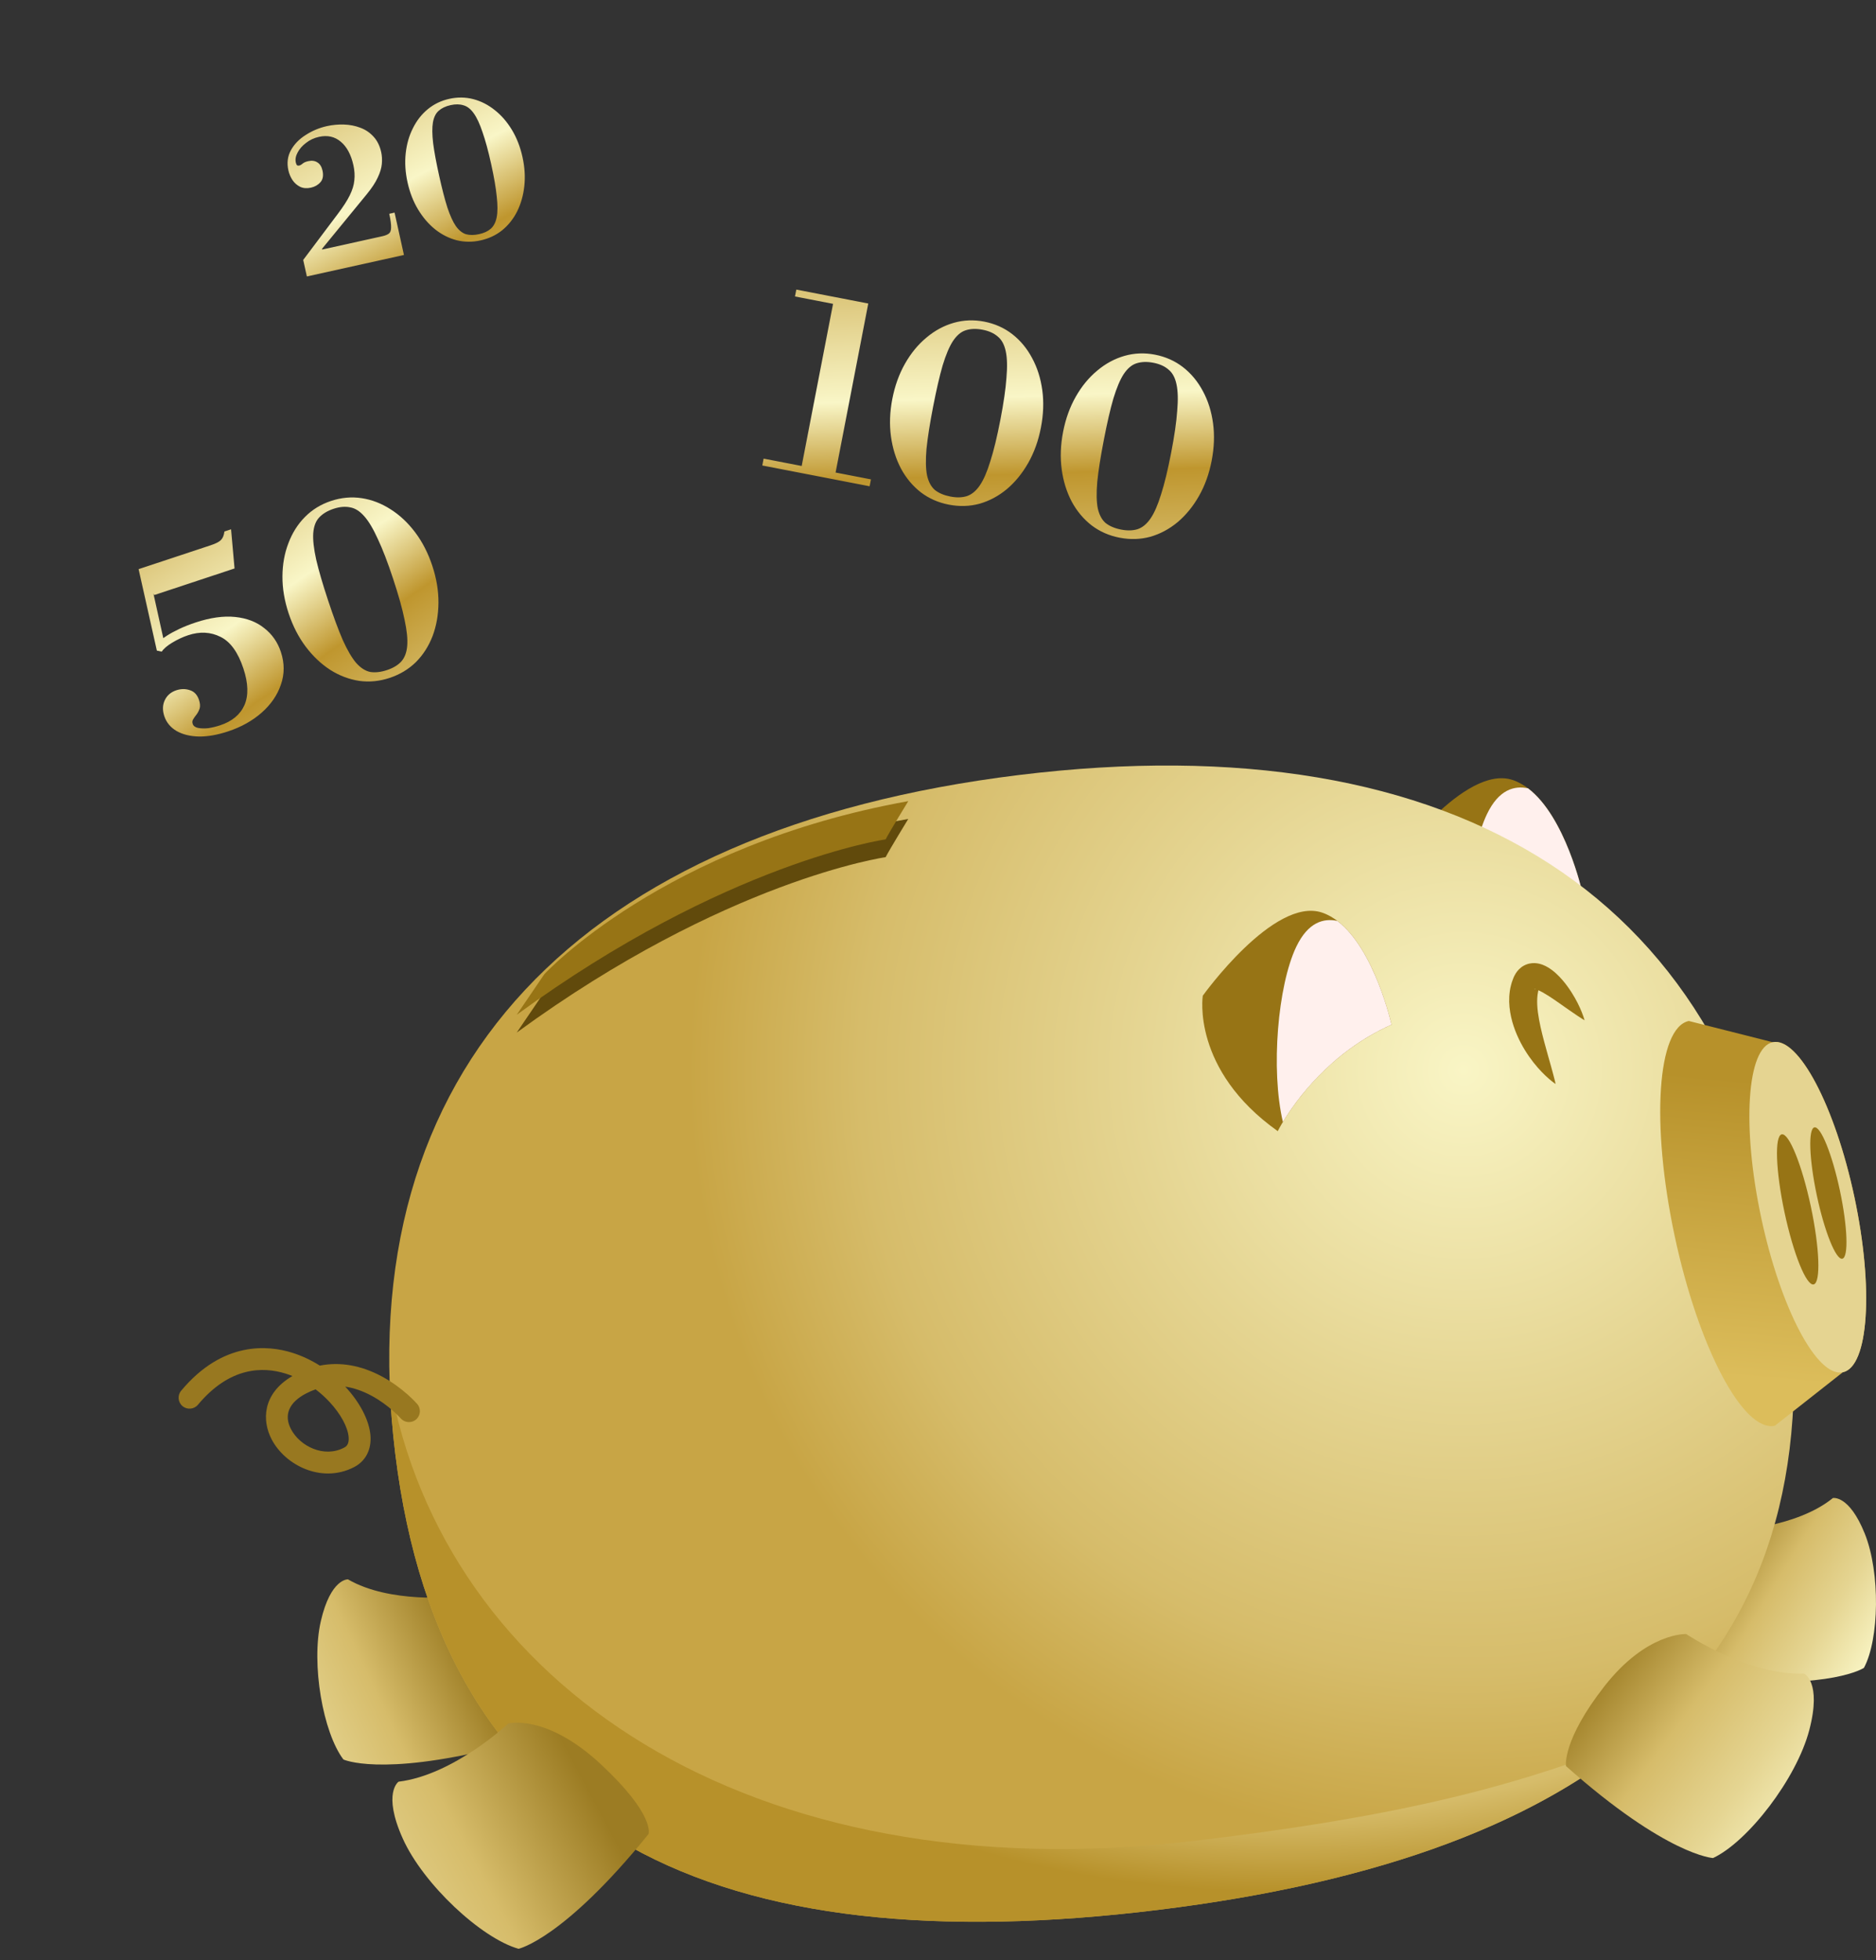 <svg width="135" height="141" viewBox="0 0 135 141" fill="none" xmlns="http://www.w3.org/2000/svg">
<rect x="0" y="0" width="135" height="141" fill="#333333" stroke="none"/>
<path d="M105.669 71.833C105.669 71.833 108.179 66.696 113.859 64.175C113.859 64.175 112.327 57.284 108.861 56.112C105.395 54.94 100.273 62.091 100.273 62.091C100.273 62.091 99.441 67.41 105.669 71.833Z" fill="#977415"/>
<path d="M113.861 64.174C113.861 64.174 112.653 58.749 109.959 56.709C108.977 56.497 107.853 56.792 107.001 58.571C105.676 61.343 105.155 67.4 106.041 71.172C106.925 69.703 109.427 66.141 113.861 64.174Z" fill="#FFF0ED"/>
<path d="M124.768 110.095C124.768 110.095 129.287 109.884 131.896 107.764C131.896 107.764 133.061 107.51 134.191 110.321C135.321 113.132 135.235 117.931 134.131 119.98C134.131 119.98 131.828 121.53 123.693 120.822C123.693 120.822 122.586 120.327 122.663 115.832C122.74 111.337 124.768 110.095 124.768 110.095Z" fill="url(#paint0_linear_1846_8455)"/>
<path d="M32.768 114.861C32.768 114.861 28.074 115.375 25.04 113.612C25.04 113.612 23.798 113.539 23.087 116.621C22.377 119.703 23.244 124.637 24.714 126.571C24.714 126.571 27.339 127.797 35.614 125.749C35.614 125.749 36.676 125.059 35.868 120.437C35.061 115.814 32.768 114.861 32.768 114.861Z" fill="url(#paint1_linear_1846_8455)"/>
<path d="M128.67 92.275C132.075 120.004 114.888 133.515 83.341 137.388C51.794 141.262 31.849 132.31 28.445 104.582C25.041 76.852 41.77 59.625 73.318 55.752C104.864 51.878 125.265 64.546 128.67 92.275Z" fill="url(#paint2_radial_1846_8455)"/>
<path d="M85.965 132.422C53.761 136.233 31.938 121.096 28.04 99.424C28.095 101.1 28.229 102.82 28.446 104.582C31.85 132.311 51.794 141.263 83.342 137.389C98.146 135.571 109.786 131.632 117.622 125.096C108.618 128.772 99.614 130.807 85.965 132.422Z" fill="url(#paint3_radial_1846_8455)"/>
<path d="M127.72 102.563C125.444 103.047 122.214 96.921 120.505 88.88C118.796 80.839 119.255 73.929 121.53 73.445L127.567 74.972C129.422 74.577 132.056 79.572 133.45 86.128C134.843 92.684 134.469 98.319 132.613 98.713L127.72 102.563Z" fill="url(#paint4_linear_1846_8455)"/>
<path d="M133.449 86.129C134.843 92.685 134.468 98.32 132.613 98.714C130.757 99.108 128.123 94.113 126.73 87.557C125.337 81.001 125.711 75.366 127.566 74.972C129.422 74.577 132.056 79.573 133.449 86.129Z" fill="#E5D491"/>
<path d="M130.312 86.796C130.945 89.778 131.035 92.285 130.511 92.396C129.986 92.508 129.048 90.181 128.414 87.2C127.781 84.218 127.691 81.711 128.216 81.6C128.74 81.489 129.678 83.815 130.312 86.796Z" fill="#977415"/>
<path d="M132.403 85.646C132.957 88.254 133.035 90.449 132.576 90.546C132.118 90.643 131.297 88.607 130.742 85.998C130.188 83.39 130.11 81.196 130.568 81.099C131.027 81.002 131.848 83.038 132.403 85.646Z" fill="#977415"/>
<path d="M23.604 105.997C23.07 105.997 22.527 105.893 21.996 105.686C20.938 105.272 20.045 104.489 19.546 103.538C18.855 102.218 18.855 100.264 21.041 98.986C20.878 98.919 20.714 98.86 20.549 98.809C18.945 98.308 16.55 98.29 14.244 101.052C13.965 101.385 13.469 101.43 13.135 101.151C12.802 100.873 12.757 100.376 13.036 100.043C16.049 96.433 19.331 96.779 21.018 97.307C21.732 97.53 22.402 97.85 23.015 98.236C24.468 97.951 25.984 98.212 27.479 99.016C29.012 99.84 29.984 100.951 30.024 100.998C30.309 101.326 30.273 101.823 29.945 102.108C29.616 102.393 29.12 102.357 28.836 102.029C28.816 102.007 27.975 101.06 26.695 100.381C26.069 100.05 25.451 99.839 24.844 99.749C25.896 100.875 26.56 102.159 26.656 103.227C26.749 104.255 26.325 105.095 25.493 105.531C24.902 105.841 24.26 105.997 23.604 105.997ZM22.712 99.944C22.477 100.025 22.243 100.126 22.013 100.247C20.791 100.887 20.41 101.796 20.941 102.807C21.589 104.044 23.318 104.895 24.762 104.137C24.875 104.078 25.14 103.939 25.088 103.369C25.024 102.653 24.516 101.719 23.732 100.87C23.418 100.531 23.075 100.22 22.712 99.944Z" fill="#987820"/>
<path d="M36.58 123.979C36.58 123.979 32.661 127.682 28.684 128.167C28.684 128.167 27.503 128.956 28.98 132.25C30.457 135.545 34.646 139.439 37.317 140.188C37.317 140.188 40.552 139.494 46.673 131.929C46.673 131.929 47.164 130.569 43.243 126.918C39.323 123.266 36.58 123.979 36.58 123.979Z" fill="url(#paint5_linear_1846_8455)"/>
<path d="M121.345 117.547C121.345 117.547 125.817 120.558 129.82 120.386C129.82 120.386 131.114 120.97 130.197 124.463C129.28 127.955 125.785 132.483 123.274 133.659C123.274 133.659 119.969 133.504 112.691 127.044C112.691 127.044 112.406 125.205 115.453 121.307C118.501 117.408 121.345 117.547 121.345 117.547Z" fill="url(#paint6_linear_1846_8455)"/>
<path d="M111.943 77.977C111.943 77.977 111.931 77.969 111.908 77.953C111.886 77.938 111.851 77.915 111.809 77.883C111.766 77.852 111.714 77.813 111.655 77.765C111.595 77.717 111.527 77.662 111.454 77.597C111.306 77.469 111.133 77.308 110.945 77.112C110.758 76.917 110.554 76.688 110.349 76.426C109.938 75.901 109.509 75.242 109.166 74.451C108.995 74.056 108.846 73.626 108.742 73.162C108.64 72.699 108.579 72.2 108.61 71.674C108.629 71.41 108.661 71.142 108.734 70.873L108.789 70.672C108.808 70.606 108.837 70.54 108.861 70.474L108.899 70.376L108.918 70.326L108.928 70.302L108.947 70.259L108.949 70.255L108.953 70.246L108.991 70.171C109.021 70.113 109.055 70.056 109.09 70C109.123 69.95 109.158 69.904 109.194 69.857C109.234 69.809 109.277 69.761 109.322 69.716C109.372 69.669 109.422 69.623 109.478 69.581C109.537 69.539 109.593 69.498 109.659 69.464C109.724 69.43 109.79 69.397 109.858 69.374C109.891 69.362 109.926 69.35 109.96 69.34C109.994 69.331 110.028 69.323 110.061 69.315C110.198 69.285 110.324 69.279 110.443 69.282C110.678 69.292 110.862 69.346 111.018 69.404C111.173 69.463 111.302 69.532 111.419 69.603C111.537 69.673 111.638 69.747 111.734 69.821C111.83 69.894 111.916 69.969 111.998 70.045C112.162 70.195 112.305 70.347 112.435 70.499C112.696 70.801 112.907 71.099 113.088 71.381C113.269 71.663 113.416 71.93 113.538 72.172C113.659 72.414 113.754 72.63 113.826 72.811C113.863 72.902 113.894 72.983 113.919 73.055C113.945 73.127 113.965 73.189 113.981 73.24C113.998 73.29 114.008 73.329 114.016 73.356C114.023 73.383 114.027 73.396 114.027 73.396C114.027 73.396 113.979 73.367 113.889 73.311C113.799 73.255 113.67 73.173 113.511 73.066C113.352 72.959 113.161 72.829 112.946 72.68C112.736 72.532 112.498 72.366 112.238 72.184C111.983 72.006 111.71 71.815 111.427 71.635C111.286 71.545 111.142 71.458 111.001 71.38C110.93 71.343 110.859 71.305 110.791 71.273C110.723 71.242 110.656 71.213 110.597 71.193C110.538 71.172 110.484 71.16 110.449 71.156C110.413 71.152 110.397 71.163 110.427 71.171C110.444 71.175 110.468 71.176 110.505 71.171C110.514 71.17 110.523 71.168 110.532 71.165C110.541 71.164 110.552 71.162 110.562 71.158C110.581 71.151 110.602 71.145 110.621 71.135C110.64 71.123 110.658 71.117 110.674 71.104C110.689 71.093 110.703 71.085 110.714 71.072C110.724 71.066 110.733 71.057 110.74 71.048C110.747 71.044 110.751 71.04 110.755 71.033C110.764 71.023 110.772 71.011 110.777 70.998L110.75 71.065L110.745 71.074L110.744 71.079C110.74 71.088 110.773 71.012 110.759 71.045L110.755 71.058L110.748 71.083L110.734 71.133C110.725 71.166 110.713 71.198 110.705 71.232L110.683 71.338C110.652 71.478 110.635 71.631 110.624 71.789C110.603 72.107 110.624 72.456 110.669 72.811C110.715 73.166 110.783 73.529 110.862 73.885C111.022 74.599 111.217 75.287 111.385 75.89C111.471 76.195 111.549 76.474 111.619 76.722C111.654 76.847 111.687 76.965 111.716 77.076C111.745 77.186 111.774 77.287 111.797 77.38C111.822 77.473 111.844 77.555 111.862 77.629C111.881 77.701 111.896 77.764 111.908 77.815C111.93 77.922 111.943 77.977 111.943 77.977Z" fill="#977415"/>
<path d="M39.176 71.353C39.176 71.353 47.755 62.069 65.361 58.911C65.361 58.911 64.082 60.994 63.731 61.661C63.731 61.661 52.219 63.294 37.185 74.279L39.176 71.353Z" fill="#614A0C"/>
<path d="M91.949 81.37C91.949 81.37 94.46 76.233 100.139 73.712C100.139 73.712 98.607 66.821 95.141 65.649C91.675 64.477 86.554 71.628 86.554 71.628C86.554 71.628 85.721 76.947 91.949 81.37Z" fill="#977415"/>
<path d="M100.139 73.712C100.139 73.712 98.931 68.287 96.237 66.247C95.255 66.035 94.131 66.331 93.28 68.109C91.954 70.881 91.433 76.939 92.319 80.71C93.204 79.242 95.706 75.68 100.139 73.712Z" fill="#FFF0ED"/>
<path d="M39.176 70.073C39.176 70.073 47.755 60.788 65.361 57.631C65.361 57.631 64.082 59.714 63.731 60.381C63.731 60.381 52.219 62.014 37.185 72.999L39.176 70.073Z" fill="#977415"/>
<path d="M16.415 52.612C15.651 52.865 14.953 52.989 14.319 52.983C13.682 52.967 13.145 52.835 12.709 52.587C12.269 52.328 11.974 51.971 11.823 51.515C11.684 51.094 11.696 50.71 11.86 50.365C12.024 50.02 12.3 49.784 12.687 49.656C13.029 49.543 13.357 49.541 13.672 49.652C13.983 49.752 14.198 49.983 14.319 50.348C14.398 50.587 14.415 50.79 14.369 50.957C14.319 51.113 14.247 51.257 14.152 51.389C14.053 51.511 13.971 51.626 13.906 51.736C13.838 51.834 13.824 51.946 13.866 52.072C13.915 52.22 14.042 52.317 14.246 52.363C14.463 52.405 14.711 52.411 14.992 52.382C15.281 52.337 15.562 52.269 15.835 52.178C16.701 51.892 17.286 51.407 17.591 50.725C17.892 50.031 17.868 49.155 17.517 48.095C17.129 46.922 16.58 46.162 15.871 45.815C15.159 45.456 14.381 45.417 13.538 45.696C13.162 45.82 12.784 45.996 12.404 46.223C12.036 46.446 11.779 46.663 11.634 46.876L11.539 46.073C11.615 45.997 11.773 45.882 12.012 45.727C12.252 45.572 12.546 45.411 12.896 45.245C13.257 45.075 13.648 44.92 14.069 44.781C15.14 44.426 16.095 44.294 16.933 44.383C17.772 44.472 18.468 44.741 19.021 45.19C19.581 45.624 19.979 46.194 20.212 46.9C20.48 47.709 20.48 48.492 20.213 49.251C19.957 50.005 19.496 50.676 18.831 51.263C18.166 51.85 17.36 52.299 16.415 52.612ZM11.634 46.876L11.287 46.801L9.974 40.941L10.606 40.732L11.829 46.261L11.634 46.876ZM11.102 42.805L10.008 40.93L15.169 39.222C15.533 39.101 15.776 38.976 15.898 38.848C16.031 38.715 16.115 38.51 16.15 38.233L16.628 38.075L16.878 40.893L11.102 42.805ZM28.034 48.767C27.305 49.008 26.576 49.079 25.848 48.979C25.115 48.867 24.422 48.604 23.766 48.189C23.107 47.762 22.518 47.205 21.999 46.517C21.481 45.829 21.071 45.029 20.769 44.118C20.468 43.207 20.32 42.32 20.325 41.459C20.331 40.597 20.473 39.805 20.752 39.081C21.027 38.345 21.424 37.714 21.945 37.188C22.466 36.661 23.092 36.278 23.821 36.036C24.561 35.791 25.298 35.724 26.03 35.836C26.762 35.948 27.458 36.217 28.117 36.643C28.773 37.058 29.36 37.61 29.878 38.298C30.396 38.986 30.806 39.785 31.108 40.697C31.41 41.608 31.558 42.495 31.552 43.356C31.546 44.217 31.406 45.016 31.131 45.751C30.852 46.476 30.453 47.101 29.932 47.627C29.407 48.142 28.774 48.522 28.034 48.767ZM27.847 48.203C28.28 48.06 28.618 47.86 28.862 47.602C29.113 47.329 29.26 46.952 29.302 46.47C29.345 45.989 29.282 45.358 29.113 44.58C28.955 43.798 28.68 42.815 28.288 41.63C27.9 40.456 27.536 39.509 27.196 38.787C26.863 38.05 26.537 37.501 26.215 37.14C25.889 36.767 25.546 36.552 25.186 36.495C24.833 36.422 24.44 36.457 24.007 36.6C23.563 36.747 23.215 36.957 22.964 37.23C22.721 37.487 22.58 37.863 22.541 38.356C22.509 38.834 22.58 39.468 22.753 40.257C22.933 41.032 23.218 42.006 23.606 43.179C23.998 44.364 24.353 45.321 24.67 46.05C24.998 46.776 25.318 47.321 25.628 47.686C25.95 48.047 26.287 48.264 26.64 48.337C27 48.395 27.403 48.35 27.847 48.203Z" fill="url(#paint7_linear_1846_8455)"/>
<path d="M54.856 33.486L54.952 32.991L57.691 33.521L59.948 21.857L57.208 21.327L57.304 20.832L62.482 21.834L60.13 33.993L62.675 34.485L62.579 34.98L54.856 33.486ZM68.279 36.302C67.525 36.157 66.854 35.862 66.268 35.418C65.684 34.963 65.207 34.394 64.838 33.712C64.471 33.017 64.23 32.243 64.114 31.39C63.998 30.536 64.031 29.638 64.213 28.696C64.396 27.753 64.7 26.908 65.126 26.159C65.552 25.41 66.063 24.788 66.66 24.292C67.259 23.785 67.915 23.429 68.627 23.224C69.339 23.02 70.072 22.991 70.826 23.136C71.591 23.285 72.266 23.586 72.85 24.041C73.435 24.497 73.91 25.072 74.277 25.766C74.646 26.448 74.889 27.216 75.005 28.07C75.121 28.924 75.088 29.822 74.905 30.764C74.723 31.707 74.419 32.552 73.993 33.301C73.567 34.05 73.054 34.678 72.455 35.185C71.858 35.681 71.204 36.031 70.492 36.235C69.782 36.428 69.044 36.45 68.279 36.302ZM68.391 35.719C68.839 35.806 69.232 35.796 69.57 35.691C69.923 35.575 70.235 35.318 70.508 34.919C70.781 34.519 71.034 33.939 71.267 33.177C71.511 32.418 71.752 31.425 71.989 30.2C72.224 28.986 72.369 27.982 72.425 27.186C72.496 26.381 72.479 25.742 72.375 25.269C72.273 24.785 72.079 24.43 71.792 24.203C71.52 23.968 71.16 23.806 70.713 23.72C70.253 23.631 69.847 23.644 69.495 23.759C69.157 23.865 68.85 24.123 68.575 24.535C68.314 24.936 68.066 25.524 67.831 26.297C67.61 27.061 67.382 28.05 67.147 29.263C66.91 30.489 66.752 31.497 66.672 32.288C66.604 33.082 66.616 33.714 66.709 34.184C66.813 34.656 67.001 35.01 67.273 35.246C67.559 35.473 67.932 35.63 68.391 35.719ZM80.567 38.679C79.812 38.533 79.142 38.239 78.556 37.795C77.972 37.34 77.495 36.771 77.126 36.089C76.759 35.394 76.518 34.62 76.402 33.767C76.286 32.913 76.319 32.015 76.501 31.073C76.683 30.13 76.988 29.285 77.414 28.536C77.84 27.787 78.351 27.165 78.948 26.669C79.547 26.162 80.203 25.806 80.915 25.601C81.626 25.397 82.359 25.367 83.113 25.513C83.879 25.662 84.554 25.963 85.138 26.418C85.722 26.874 86.198 27.448 86.565 28.143C86.934 28.825 87.176 29.593 87.292 30.447C87.408 31.3 87.375 32.198 87.193 33.141C87.011 34.084 86.707 34.929 86.281 35.678C85.855 36.427 85.342 37.055 84.743 37.562C84.146 38.058 83.491 38.408 82.779 38.612C82.07 38.805 81.332 38.827 80.567 38.679ZM80.679 38.096C81.127 38.183 81.52 38.173 81.858 38.068C82.21 37.952 82.523 37.695 82.796 37.295C83.069 36.896 83.322 36.316 83.555 35.554C83.799 34.794 84.04 33.802 84.277 32.577C84.512 31.363 84.657 30.359 84.713 29.563C84.784 28.758 84.767 28.119 84.662 27.646C84.561 27.162 84.367 26.807 84.08 26.58C83.808 26.344 83.448 26.183 83.001 26.096C82.541 26.008 82.135 26.021 81.783 26.136C81.445 26.242 81.138 26.5 80.863 26.911C80.602 27.313 80.354 27.901 80.119 28.674C79.897 29.438 79.669 30.427 79.435 31.64C79.198 32.865 79.039 33.874 78.96 34.665C78.892 35.459 78.904 36.09 78.996 36.56C79.1 37.033 79.289 37.387 79.561 37.623C79.847 37.849 80.22 38.007 80.679 38.096Z" fill="url(#paint8_linear_1846_8455)"/>
<path d="M22.083 19.888L21.82 18.699L24.301 15.397C24.694 14.88 24.982 14.433 25.166 14.058C25.358 13.671 25.469 13.308 25.499 12.966C25.537 12.623 25.515 12.265 25.433 11.891C25.263 11.126 24.962 10.562 24.528 10.199C24.092 9.827 23.568 9.709 22.958 9.844C22.602 9.922 22.291 10.068 22.022 10.28C21.752 10.483 21.549 10.715 21.416 10.974C21.28 11.223 21.237 11.462 21.287 11.69C21.308 11.781 21.336 11.847 21.374 11.886C21.418 11.915 21.468 11.923 21.523 11.911C21.605 11.893 21.69 11.845 21.778 11.768C21.866 11.691 22.001 11.633 22.183 11.592C22.448 11.534 22.67 11.566 22.85 11.689C23.028 11.802 23.147 11.996 23.208 12.269C23.286 12.624 23.238 12.903 23.063 13.104C22.887 13.305 22.659 13.437 22.376 13.5C22.084 13.564 21.827 13.545 21.603 13.441C21.378 13.329 21.194 13.169 21.052 12.961C20.909 12.744 20.809 12.508 20.752 12.253C20.635 11.725 20.696 11.243 20.934 10.808C21.173 10.373 21.527 10.007 21.997 9.712C22.465 9.408 22.977 9.194 23.532 9.071C23.933 8.983 24.341 8.945 24.755 8.958C25.169 8.972 25.559 9.048 25.924 9.187C26.299 9.324 26.619 9.54 26.885 9.835C27.149 10.121 27.331 10.491 27.432 10.947C27.49 11.211 27.505 11.495 27.477 11.797C27.448 12.1 27.349 12.428 27.178 12.781C27.017 13.132 26.759 13.524 26.406 13.956L23.177 17.896L23.189 17.951L27.495 16.998C27.714 16.95 27.876 16.885 27.983 16.804C28.089 16.724 28.143 16.578 28.144 16.367C28.152 16.146 28.108 15.816 28.011 15.379L28.394 15.294L29.068 18.342L22.083 19.888ZM34.581 17.294C33.998 17.423 33.429 17.42 32.873 17.285C32.315 17.141 31.799 16.882 31.325 16.509C30.848 16.127 30.437 15.649 30.09 15.076C29.743 14.503 29.489 13.852 29.328 13.123C29.167 12.394 29.122 11.696 29.195 11.03C29.267 10.364 29.44 9.762 29.713 9.224C29.983 8.676 30.341 8.219 30.786 7.853C31.231 7.487 31.745 7.24 32.328 7.111C32.92 6.979 33.495 6.986 34.053 7.13C34.611 7.275 35.128 7.538 35.604 7.92C36.078 8.293 36.489 8.766 36.836 9.339C37.182 9.912 37.437 10.564 37.598 11.293C37.759 12.022 37.804 12.719 37.731 13.385C37.659 14.051 37.487 14.658 37.216 15.206C36.944 15.744 36.585 16.196 36.14 16.562C35.693 16.919 35.174 17.163 34.581 17.294ZM34.481 16.843C34.828 16.767 35.105 16.638 35.314 16.458C35.53 16.267 35.673 15.987 35.745 15.617C35.816 15.248 35.817 14.755 35.747 14.14C35.687 13.522 35.552 12.739 35.343 11.792C35.135 10.853 34.928 10.091 34.722 9.506C34.523 8.909 34.313 8.459 34.093 8.154C33.87 7.84 33.622 7.646 33.348 7.573C33.081 7.489 32.774 7.485 32.428 7.562C32.072 7.64 31.787 7.775 31.571 7.966C31.362 8.146 31.223 8.426 31.154 8.804C31.092 9.172 31.096 9.668 31.168 10.292C31.246 10.906 31.389 11.682 31.597 12.621C31.807 13.568 32.005 14.337 32.193 14.926C32.39 15.514 32.594 15.961 32.806 16.268C33.026 16.573 33.27 16.767 33.537 16.851C33.811 16.924 34.126 16.922 34.481 16.843Z" fill="url(#paint9_linear_1846_8455)"/>
<defs>
<linearGradient id="paint0_linear_1846_8455" x1="135.104" y1="119.043" x2="123.092" y2="111.611" gradientUnits="userSpaceOnUse">
<stop stop-color="#F9F5C5"/>
<stop offset="0.312" stop-color="#E5D592"/>
<stop offset="0.63" stop-color="#D6BC6A"/>
<stop offset="1" stop-color="#9C7C23"/>
</linearGradient>
<linearGradient id="paint1_linear_1846_8455" x1="15.882" y1="126.974" x2="33.559" y2="118.647" gradientUnits="userSpaceOnUse">
<stop stop-color="#F9F5C5"/>
<stop offset="0.312" stop-color="#E5D592"/>
<stop offset="0.63" stop-color="#D6BC6A"/>
<stop offset="1" stop-color="#9C7C23"/>
</linearGradient>
<radialGradient id="paint2_radial_1846_8455" cx="0" cy="0" r="1" gradientUnits="userSpaceOnUse" gradientTransform="translate(105.522 76.995) rotate(-7.002) scale(55.998 55.998)">
<stop stop-color="#F9F5C5"/>
<stop offset="0.422" stop-color="#E5D592"/>
<stop offset="0.78" stop-color="#D6BC6A"/>
<stop offset="1" stop-color="#C8A545"/>
</radialGradient>
<radialGradient id="paint3_radial_1846_8455" cx="0" cy="0" r="1" gradientUnits="userSpaceOnUse" gradientTransform="translate(96.731 109.658) rotate(-3.701) scale(49.358 26.279)">
<stop stop-color="#F9F5C5"/>
<stop offset="0.422" stop-color="#E5D592"/>
<stop offset="0.78" stop-color="#D6BC6A"/>
<stop offset="1" stop-color="#B7912A"/>
</radialGradient>
<linearGradient id="paint4_linear_1846_8455" x1="126.833" y1="99.253" x2="128.717" y2="77.931" gradientUnits="userSpaceOnUse">
<stop stop-color="#DCBD5B"/>
<stop offset="1" stop-color="#B7912A"/>
</linearGradient>
<linearGradient id="paint5_linear_1846_8455" x1="18.615" y1="140.235" x2="41.874" y2="127.815" gradientUnits="userSpaceOnUse">
<stop stop-color="#F9F5C5"/>
<stop offset="0.312" stop-color="#E5D592"/>
<stop offset="0.63" stop-color="#D6BC6A"/>
<stop offset="1" stop-color="#9C7C23"/>
</linearGradient>
<linearGradient id="paint6_linear_1846_8455" x1="130.677" y1="131.271" x2="115.094" y2="119.807" gradientUnits="userSpaceOnUse">
<stop stop-color="#F9F5C5"/>
<stop offset="0.312" stop-color="#E5D592"/>
<stop offset="0.63" stop-color="#D6BC6A"/>
<stop offset="1" stop-color="#9C7C23"/>
</linearGradient>
<linearGradient id="paint7_linear_1846_8455" x1="2.112" y1="36.72" x2="22.791" y2="66.731" gradientUnits="userSpaceOnUse">
<stop stop-color="#BF962E"/>
<stop offset="0.415" stop-color="#F9F6C7"/>
<stop offset="0.566" stop-color="#BF962E"/>
<stop offset="1" stop-color="#F9F6C7"/>
</linearGradient>
<linearGradient id="paint8_linear_1846_8455" x1="54.921" y1="13.774" x2="56.169" y2="50.762" gradientUnits="userSpaceOnUse">
<stop stop-color="#BF962E"/>
<stop offset="0.415" stop-color="#F9F6C7"/>
<stop offset="0.566" stop-color="#BF962E"/>
<stop offset="1" stop-color="#F9F6C7"/>
</linearGradient>
<linearGradient id="paint9_linear_1846_8455" x1="10.411" y1="5.709" x2="27.338" y2="38.237" gradientUnits="userSpaceOnUse">
<stop stop-color="#BF962E"/>
<stop offset="0.415" stop-color="#F9F6C7"/>
<stop offset="0.566" stop-color="#BF962E"/>
<stop offset="1" stop-color="#F9F6C7"/>
</linearGradient>
</defs>
</svg>
